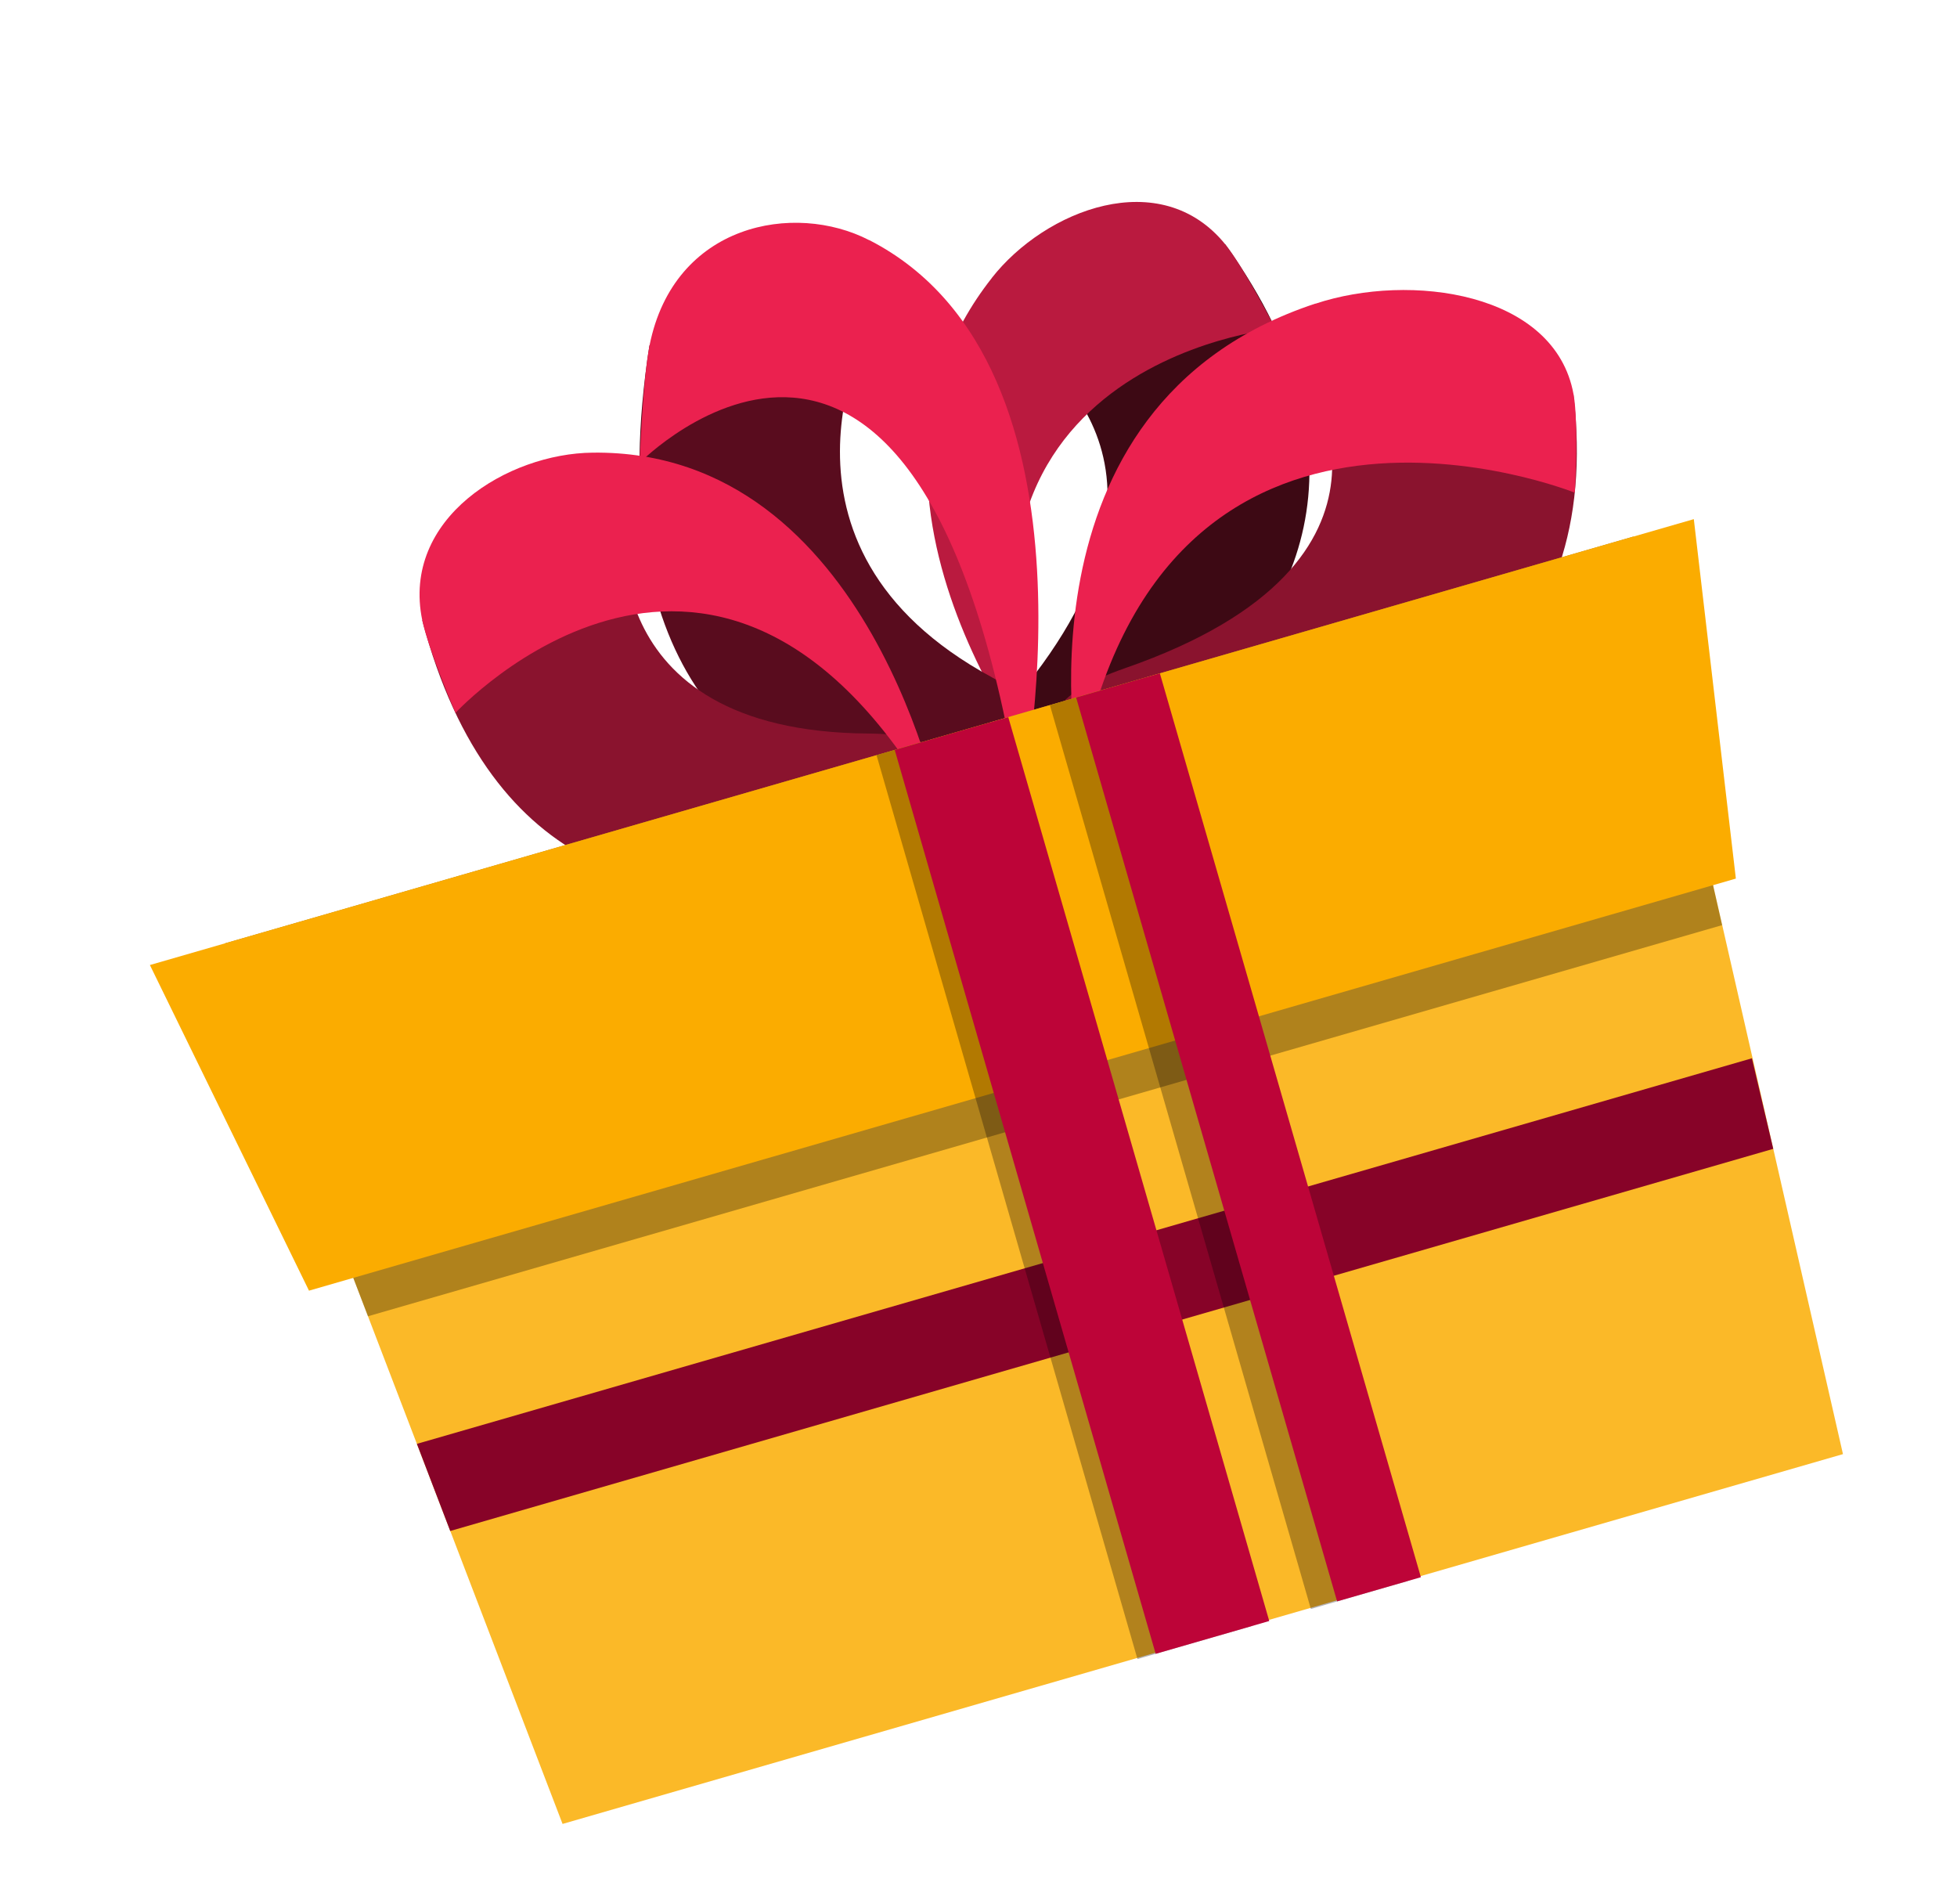 <svg width="37" height="36" viewBox="0 0 37 36" fill="none" xmlns="http://www.w3.org/2000/svg">
<g clip-path="url(#clip0_2083_609)">
<path d="M19.278 6.481C19.278 6.481 22.82 8.467 19.564 12.749C16.308 17.031 29.096 12.852 23.165 4.62C21.444 6.135 19.275 6.479 19.275 6.479L19.278 6.481Z" fill="#3D0914"/>
<path d="M18.751 5.255C19.759 3.968 21.944 3.108 23.168 4.622C23.519 5.055 24.116 6.216 24.116 6.216C24.116 6.216 16.844 6.89 19.934 14.866C19.934 14.866 15.43 9.466 18.753 5.254L18.751 5.255Z" fill="#BA1A3F"/>
<path d="M16.464 6.128C16.464 6.128 14.144 10.31 18.757 12.806C23.37 15.302 10.391 18.619 12.279 6.528C14.412 7.07 16.465 6.13 16.465 6.13L16.464 6.128Z" fill="#590C1E"/>
<path d="M16.433 4.54C15.021 3.81 12.743 4.222 12.281 6.528C12.149 7.187 12.094 8.749 12.094 8.749C12.094 8.749 17.441 3.307 19.297 15.22C19.297 15.22 21.077 6.918 16.435 4.539L16.433 4.54Z" fill="#EB214F"/>
<path d="M11.815 9.744C11.815 9.744 11.13 13.831 16.42 13.867C21.71 13.902 10.584 21.612 7.983 11.725C10.207 11.279 11.815 9.746 11.815 9.746L11.815 9.744Z" fill="#8A132E"/>
<path d="M11.207 8.557C9.601 8.571 7.586 9.796 7.983 11.723C8.097 12.274 8.612 13.476 8.612 13.476C8.612 13.476 13.639 8.034 17.807 15.474C17.807 15.474 16.481 8.494 11.207 8.557Z" fill="#EB214F"/>
<path d="M24.683 7.071C24.683 7.071 27.123 10.597 21.272 12.631C15.42 14.665 30.933 17.596 29.748 7.454C27.097 7.881 24.683 7.071 24.683 7.071Z" fill="#8A132E"/>
<path d="M24.871 5.741C26.659 5.147 29.399 5.519 29.75 7.453C29.85 8.006 29.774 9.314 29.774 9.314C29.774 9.314 21.957 6.177 20.397 14.643C20.397 14.643 18.994 7.676 24.87 5.739L24.871 5.741Z" fill="#EB214F"/>
<path d="M34.844 27.489L10.636 34.48L4.255 17.833L30.884 10.143L34.844 27.489Z" fill="#FBB928"/>
<path opacity="0.3" d="M32.559 17.489L30.884 10.143L4.255 17.833L6.957 24.883L32.559 17.489Z" fill="black"/>
<path d="M32.819 16.609L5.842 24.399L2.834 18.243L32.024 9.814L32.819 16.609Z" fill="#FBAC00"/>
<path d="M8.512 28.942L7.882 27.295L33.123 20.006L33.526 21.718L8.512 28.942Z" fill="#870328"/>
<path opacity="0.3" d="M18.719 13.656L16.572 14.276L21.506 31.364L23.654 30.744L18.719 13.656Z" fill="#080204"/>
<path d="M19.063 13.557L16.916 14.177L21.85 31.265L23.997 30.644L19.063 13.557Z" fill="#BD0438"/>
<path opacity="0.3" d="M21.675 12.803L19.85 13.33L24.784 30.417L26.61 29.89L21.675 12.803Z" fill="#080204"/>
<path d="M21.929 12.729L20.346 13.186L25.28 30.273L26.864 29.816L21.929 12.729Z" fill="#BD0438"/>
</g>
<defs>
<clipPath id="clip0_2083_609">
<rect width="30.383" height="28" fill="white" transform="translate(0 8.43) rotate(-16.108)"/>
</clipPath>
</defs>
</svg>
